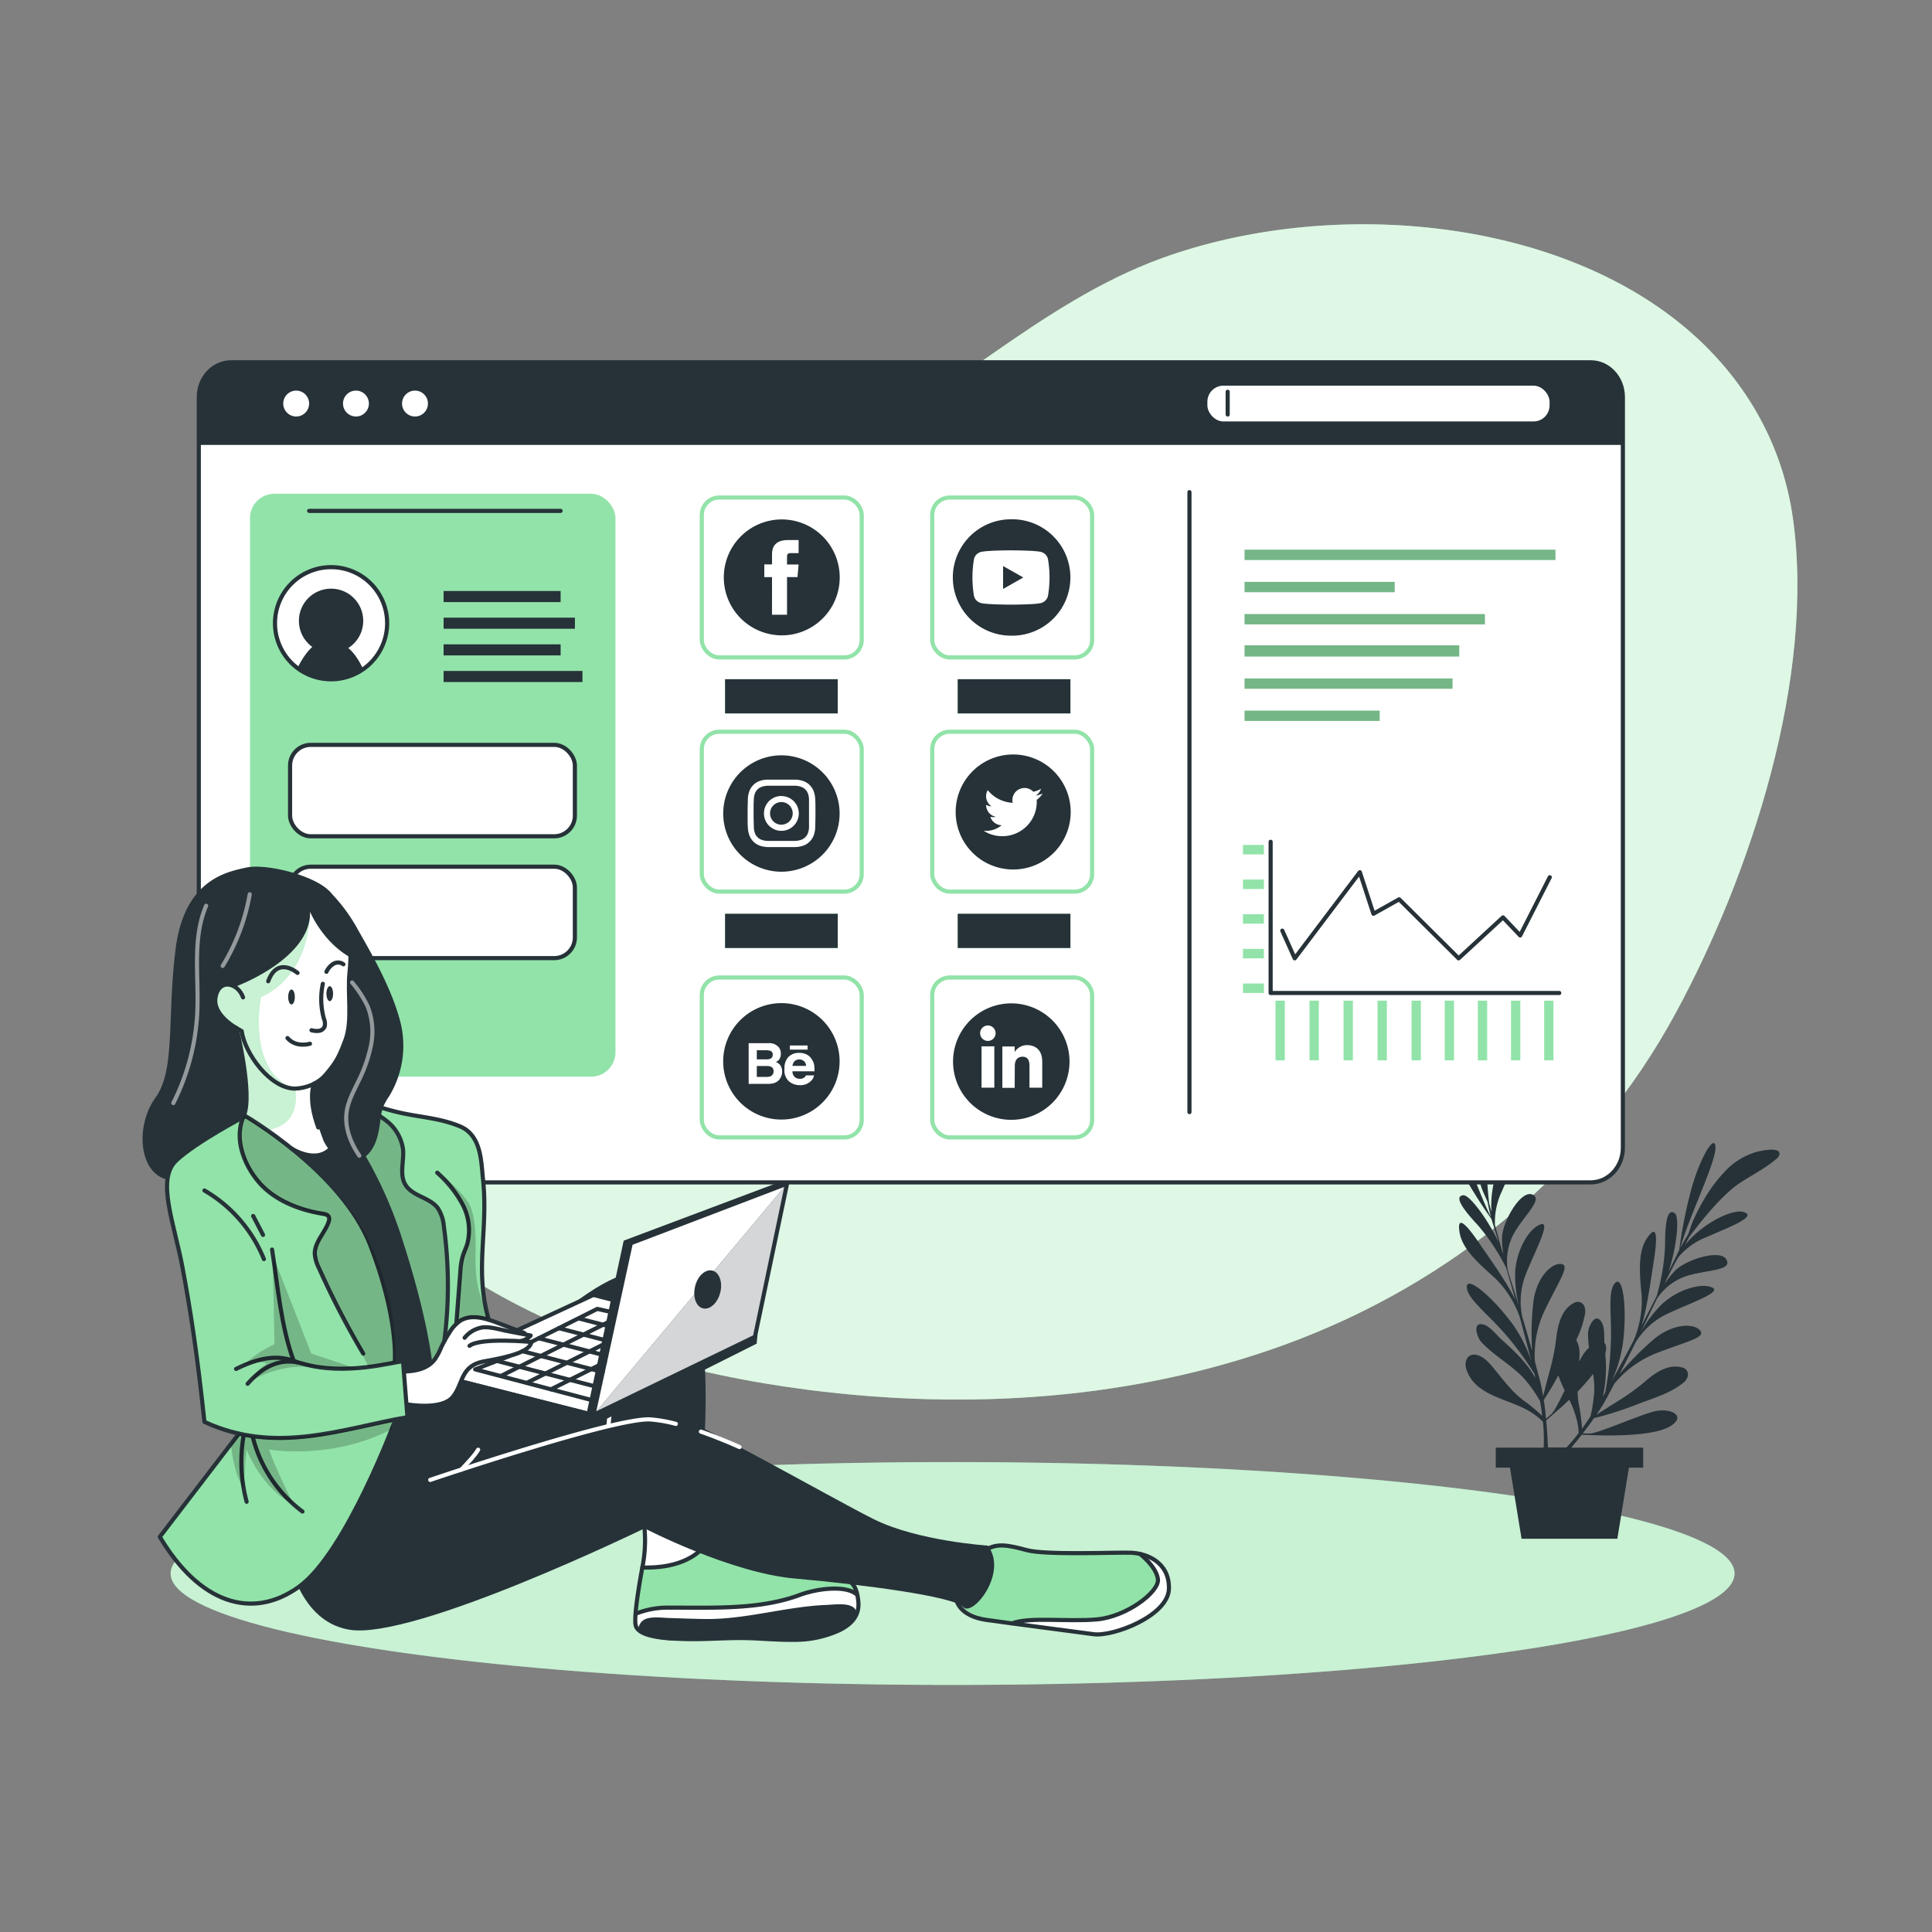 <svg xmlns="http://www.w3.org/2000/svg" viewBox="0 0 500 500"><rect x="0" y="0" width="500" height="500" fill="#808080" stroke="none"/><g id="freepik--background-simple--inject-16"><path d="M436.14,84.79c-34.53-29-92.66-33.47-135.39-18-31.83,11.55-56.48,37.3-87,52-21.52,10.33-45.28,14.84-68.22,21.49-24.87,7.21-48.74,16.52-65.08,37.7-18.09,23.44-22.9,54.39-14.6,82.59,8.69,29.51,30.28,54.2,56.37,70.49s56.46,24.71,87,28.64C250.53,365,293.35,362.27,332.5,348c43-15.71,79.26-45.39,101.2-85.88,19.44-35.89,36.13-86.95,30.28-128.15C461.2,114.39,451.18,97.43,436.14,84.79Z" style="fill:#92E3A9"></path><path d="M436.14,84.79c-34.53-29-92.66-33.47-135.39-18-31.83,11.55-56.48,37.3-87,52-21.52,10.33-45.28,14.84-68.22,21.49-24.87,7.21-48.74,16.52-65.08,37.7-18.09,23.44-22.9,54.39-14.6,82.59,8.69,29.51,30.28,54.2,56.37,70.49s56.46,24.71,87,28.64C250.53,365,293.35,362.27,332.5,348c43-15.71,79.26-45.39,101.2-85.88,19.44-35.89,36.13-86.95,30.28-128.15C461.2,114.39,451.18,97.43,436.14,84.79Z" style="fill:#fff;opacity:0.7"></path></g><g id="freepik--Shadow--inject-16"><ellipse cx="246.53" cy="407.22" rx="202.37" ry="28.84" style="fill:#92E3A9"></ellipse><ellipse cx="246.53" cy="407.22" rx="202.37" ry="28.84" style="fill:#fff;opacity:0.5"></ellipse></g><g id="freepik--Plant--inject-16"><g id="freepik--plant--inject-16"><path d="M455,298a18,18,0,0,0-8.79,5.38,38,38,0,0,0-5.31,7.22c-1,1.65-1.83,3.36-2.63,5.09-.52,1.13-.92,2.54-1.41,3.83-.71,1.15-1.42,2.33-2,3.43,2.12-7.65,9-21.73,9.09-25.73.14-4.36-4,2.12-6.36,11a123.73,123.73,0,0,0-3,15.27c-.24.46-.45.89-.64,1.3-.43.89-1.16,2.4-2.13,4.38,2.13-6.5,2.9-14.21,1.62-15.17-1.86-1.38-2.53,2-2.52,8.26a54.15,54.15,0,0,1-2.19,13.19c-1.17,2.31-2.48,4.86-3.88,7.55,1.47-4.68,2.32-11.42,3.12-16.47,1.17-7.35.67-9.64-1.71-6.11s-2,8.65-1.4,14.91A26,26,0,0,1,422.74,347c-1.79,3.4-3.69,6.92-5.61,10.38a35.36,35.36,0,0,0,3.05-11.22c.83-8.49-.26-16.29-2.23-14.08s-.8,8.12-1.06,15.31a81.89,81.89,0,0,1-1.47,13l-.6,1.06a35.5,35.5,0,0,0,.62-11.12c.39-1.42.25-2.33-.22-2.76-.07-1.6.06-4-.62-5.23-1.72-3.07-3.6,1.06-3.62,2.69a27.4,27.4,0,0,0,.26,3.73,9.75,9.75,0,0,0-1.72,2.12c-.26.44-.53.92-.82,1.45,0-.51.06-1.06.08-1.55a7.61,7.61,0,0,0-.84-4,25.1,25.1,0,0,0,2.21-6.52A3.51,3.51,0,0,0,410,338a1.84,1.84,0,0,0-2.44-.92,3.07,3.07,0,0,0-.31.17c-3.26,1.73-4.13,5.89-4.51,9.23A56,56,0,0,1,401,355c-.67,2.51-1.26,4.78-1.64,6.36a45.31,45.31,0,0,0-1.06-5c-.37-1.37-.72-2.69-1.06-4a26.56,26.56,0,0,1,2.63-13.44c3.86-7.94,6.65-11.68,4-11.81s-6.56,4-7.11,10.54a72,72,0,0,0-.25,11.93c-.85-3-1.69-5.91-2.56-8.83a19.27,19.27,0,0,1,.48-9.71c1.82-5.39,7.26-15,4.4-14.21s-6.3,6.31-6.69,12.19a32.21,32.21,0,0,0,1,9.12q-.93-3.06-2-6.36c-.3-1-.62-2-.93-3a1.25,1.25,0,0,0-.08-.53,14.89,14.89,0,0,1,1.57-8.84c2.74-4.92,7.83-9.15,4.83-10.28S389,316,388.73,320a19.21,19.21,0,0,0,.36,4.54l-.37-.93c-.65-2.3-1.28-4.57-1.83-6.58a18.53,18.53,0,0,1,1.74-8.61c2.68-6.14,6.08-13.15,2.61-11.37-2.8,1.45-5.82,9.72-5.23,16.71-.23-.92-.45-1.7-.62-2.34-.45-4-1.31-13.42,0-19,.86-3.74,2.27-7.29,2.7-11.14A2.4,2.4,0,0,0,388,280c-.94-2.32-4,2.2-4.46,2.94a18,18,0,0,0-2.75,9.95,38.06,38.06,0,0,0,1.06,8.89q.64,2.79,1.55,5.52c.38,1.17,1.06,2.48,1.58,3.75.26,1.33.55,2.68.86,3.89-3.67-7.1-8.32-22.09-10.92-25.14-2.87-3.27-1.48,4.34,2.82,12.39A124.86,124.86,0,0,0,386,315.48c.14.5.28,1,.42,1.39.29.94.79,2.55,1.43,4.66-2.92-6.17-7.58-12.37-9.17-12.2-2.29.26-.47,3.19,3.8,7.76a54.13,54.13,0,0,1,7.35,11.12c.72,2.5,1.51,5.24,2.32,8.16-2.13-4.42-6.11-9.93-9-14.16-4.16-6.17-6.09-7.51-5.42-3.31s4.46,7.67,9.17,11.86a26.23,26.23,0,0,1,6.38,10c1,3.7,2,7.57,3,11.42a35.53,35.53,0,0,0-5.42-10.3c-5.2-6.79-11.32-11.74-11.25-8.79s4.95,6.49,9.69,11.89a78.91,78.91,0,0,1,7.77,10.5c.1.38.19.77.28,1.15-2.12-3.89-5.51-7.06-8.8-10-1.16-1.06-2.91-3.29-4.4-3.77-3.34-1.06-1.9,3.24-.8,4.44,3.57,3.9,8.6,6.31,11.9,10.42a35.7,35.7,0,0,1,3.33,4.92c.23,1.35.4,2.61.54,3.79q-1.9-1.8-4-3.4c-4-2.71-6.37-6.44-9.48-10-.93-1.06-2.51-2.38-4-2.45-2.12-.09-2.75,2.13-2.12,3.88,2.45,7.21,11.67,7.53,17.08,11.28a15.56,15.56,0,0,1,2.72,2.21,44.09,44.09,0,0,1,.18,6.7h-12.4v5.17h3.68l3,18.4h24.79l3-18.4h3.68v-5.17H406.66c.85-1.06,1.76-2.12,2.68-3.33l3.92.12s13.63.59,18.63-2.13.54-5.3-4.25-3.91S413.45,371,411.37,371l-1.76-.05c1-1.27,2-2.58,2.88-3.92a93.33,93.33,0,0,0,11.05-3.52c3.91-1.55,8.49-2.8,11.82-5.43a3.58,3.58,0,0,0,1.4-1.78,1.85,1.85,0,0,0-1.17-2.33,2,2,0,0,0-.33-.08c-3.57-1-7.05,1.48-9.55,3.66a56.4,56.4,0,0,1-7,5.06c-2.21,1.36-4.19,2.64-5.53,3.51,1-1.47,1.9-2.94,2.67-4.37.67-1.26,1.32-2.46,1.93-3.63a26.77,26.77,0,0,1,11.1-8c8.24-3.18,12.81-4,11-5.91s-7.54-1.56-12.4,2.85a71.67,71.67,0,0,0-8.34,8.55c1.45-2.8,2.81-5.48,4.16-8.2a19.38,19.38,0,0,1,7-6.78c5-2.68,15.52-6,12.91-7.37s-8.91.3-13.19,4.34a32.14,32.14,0,0,0-5.5,7.36c.94-1.93,1.9-3.92,2.91-6,.43-.92.9-1.86,1.38-2.84.1-.15.21-.29.3-.45a14.86,14.86,0,0,1,7.19-5.38c5.31-1.73,12-1.35,10.54-4.25s-10.22-.12-13.15,2.63a20.35,20.35,0,0,0-2.84,3.57c.13-.3.26-.62.38-.94,1.06-2.12,2.12-4.24,3.18-6a18.28,18.28,0,0,1,7.14-5.11c6.15-2.65,13.43-5.46,9.67-6.53-3-.86-10.9,3.12-15.22,8.64l1.14-2.12c2.4-3.25,8.2-10.72,13-13.93,3.18-2.13,6.63-3.79,9.55-6.31a2.58,2.58,0,0,0,.76-.91C461.23,296.59,455.94,297.83,455,298Zm-55.48,64.33c.8-1.22,2.21-3.47,3.77-6.36a41.18,41.18,0,0,0,1.64,3.87c-1.44,3-2.76,5.54-3.52,6.2l-1.32,1.16C400,365.62,399.77,364,399.54,362.37Zm9,8.59a41.46,41.46,0,0,1-3.12,3.68H400.6c-.07-2-.21-4.39-.44-7l2.95-2.6s1.29-1.06,3-2.77a24.69,24.69,0,0,1,1.94,5.18A14.6,14.6,0,0,1,408.56,371Zm4-10.21a35.44,35.44,0,0,1-.92,5.88c-.75,1.15-1.49,2.19-2.19,3.18-.06-1.78-.54-5-.59-5.22a21.6,21.6,0,0,1-.54-4.39,58.25,58.25,0,0,0,4-4.57A23.73,23.73,0,0,1,412.57,360.75Z" style="fill:#263238"></path></g></g><g id="freepik--Window--inject-16"><path d="M420,102.76V297c0,5-3.73,9-8.36,9H59.82c-4.62,0-8.37-4-8.37-9V102.76c0-5,3.75-9,8.37-9H411.67C416.3,93.77,420,97.79,420,102.76Z" style="fill:#fff;stroke:#263238;stroke-linecap:round;stroke-linejoin:round;stroke-width:1.069px"></path><rect x="64.7" y="127.79" width="94.58" height="150.85" rx="6.29" style="fill:#92E3A9"></rect><path d="M100.19,161.29a14.51,14.51,0,1,1-14.51-14.51A14.5,14.5,0,0,1,100.19,161.29Z" style="fill:#fff;stroke:#263238;stroke-linecap:round;stroke-linejoin:round;stroke-width:1.069px"></path><rect x="114.8" y="152.95" width="30.29" height="2.87" style="fill:#263238"></rect><rect x="114.8" y="159.85" width="33.99" height="2.87" style="fill:#263238"></rect><rect x="114.8" y="166.75" width="30.29" height="2.87" style="fill:#263238"></rect><rect x="114.8" y="173.64" width="35.94" height="2.87" style="fill:#263238"></rect><rect x="75.07" y="192.77" width="73.71" height="23.66" rx="5.35" style="fill:#fff;stroke:#263238;stroke-linecap:round;stroke-linejoin:round;stroke-width:1.069px"></rect><rect x="75.07" y="224.3" width="73.71" height="23.66" rx="5.35" style="fill:#fff;stroke:#263238;stroke-linecap:round;stroke-linejoin:round;stroke-width:1.069px"></rect><line x1="307.83" y1="127.36" x2="307.83" y2="287.81" style="fill:none;stroke:#263238;stroke-linecap:round;stroke-linejoin:round;stroke-width:1.069px"></line><path d="M420,102.15v13H51.45v-13a8.38,8.38,0,0,1,8.37-8.38H411.67A8.36,8.36,0,0,1,420,102.15Z" style="fill:#263238"></path><circle cx="76.65" cy="104.44" r="3.35" style="fill:#fff"></circle><path d="M95.47,104.44a3.35,3.35,0,1,1-3.35-3.35A3.35,3.35,0,0,1,95.47,104.44Z" style="fill:#fff"></path><path d="M110.75,104.44a3.35,3.35,0,1,1-3.35-3.35A3.35,3.35,0,0,1,110.75,104.44Z" style="fill:#fff"></path><rect x="322.09" y="142.26" width="80.46" height="2.67" style="fill:#92E3A9"></rect><rect x="322.09" y="150.59" width="38.86" height="2.67" style="fill:#92E3A9"></rect><rect x="322.09" y="158.92" width="62.2" height="2.67" style="fill:#92E3A9"></rect><rect x="322.09" y="167.01" width="55.56" height="2.9" style="fill:#92E3A9"></rect><rect x="322.09" y="175.58" width="53.82" height="2.67" style="fill:#92E3A9"></rect><rect x="322.09" y="183.91" width="34.97" height="2.67" style="fill:#92E3A9"></rect><rect x="322.09" y="142.26" width="80.46" height="2.67" style="opacity:0.2"></rect><rect x="322.09" y="150.59" width="38.86" height="2.67" style="opacity:0.2"></rect><rect x="322.09" y="158.92" width="62.2" height="2.67" style="opacity:0.2"></rect><rect x="322.09" y="167.01" width="55.56" height="2.9" style="opacity:0.2"></rect><rect x="322.09" y="175.58" width="53.82" height="2.67" style="opacity:0.2"></rect><rect x="322.09" y="183.91" width="34.97" height="2.67" style="opacity:0.2"></rect><circle cx="85.68" cy="160.67" r="8.33" style="fill:#263238"></circle><path d="M94,173.2a14.52,14.52,0,0,1-17-.35c1.37-2.75,4-7,7.34-7C88.52,165.79,91.37,167.63,94,173.2Z" style="fill:#263238"></path><rect x="312.47" y="99.81" width="88.56" height="9.26" rx="4.15" style="fill:#fff"></rect><line x1="317.72" y1="101.39" x2="317.72" y2="107.27" style="fill:none;stroke:#263238;stroke-linecap:round;stroke-linejoin:round;stroke-width:1.069px"></line><rect x="119.44" y="256.8" width="27.98" height="12.97" rx="3.95" style="fill:#92E3A9"></rect><polyline points="403.53 256.99 328.84 256.99 328.84 217.85" style="fill:none;stroke:#263238;stroke-linecap:round;stroke-linejoin:round;stroke-width:1.069px"></polyline><polyline points="331.86 240.85 335.07 248.02 351.92 225.72 355.44 236.48 362.1 232.74 377.49 248.02 388.98 237.42 393.42 242.09 401.08 227.03" style="fill:none;stroke:#263238;stroke-linecap:round;stroke-linejoin:round;stroke-width:1.069px"></polyline><rect x="321.68" y="254.53" width="5.41" height="2.45" style="fill:#92E3A9"></rect><rect x="321.68" y="245.57" width="5.41" height="2.45" style="fill:#92E3A9"></rect><rect x="321.68" y="236.6" width="5.41" height="2.45" style="fill:#92E3A9"></rect><rect x="321.68" y="227.63" width="5.41" height="2.45" style="fill:#92E3A9"></rect><rect x="321.68" y="218.67" width="5.41" height="2.45" style="fill:#92E3A9"></rect><rect x="358.8" y="265.49" width="15.45" height="2.41" transform="translate(99.82 633.21) rotate(-90)" style="fill:#92E3A9"></rect><rect x="367.38" y="265.49" width="15.45" height="2.41" transform="translate(108.4 641.79) rotate(-90)" style="fill:#92E3A9"></rect><rect x="375.95" y="265.49" width="15.45" height="2.41" transform="translate(116.98 650.37) rotate(-90)" style="fill:#92E3A9"></rect><rect x="384.53" y="265.49" width="15.45" height="2.41" transform="translate(125.56 658.95) rotate(-90)" style="fill:#92E3A9"></rect><rect x="393.11" y="265.49" width="15.45" height="2.41" transform="translate(134.14 667.53) rotate(-90)" style="fill:#92E3A9"></rect><rect x="349.99" y="265.49" width="15.45" height="2.41" transform="translate(91.02 624.41) rotate(-90)" style="fill:#92E3A9"></rect><rect x="341.19" y="265.49" width="15.45" height="2.41" transform="translate(82.22 615.61) rotate(-90)" style="fill:#92E3A9"></rect><rect x="332.39" y="265.49" width="15.45" height="2.41" transform="translate(73.41 606.8) rotate(-90)" style="fill:#92E3A9"></rect><rect x="323.58" y="265.49" width="15.45" height="2.41" transform="translate(64.61 598) rotate(-90)" style="fill:#92E3A9"></rect><path d="M261.65,134.39a15.06,15.06,0,0,0,0,30.12h0a15.06,15.06,0,0,0,.61-30.12Z" style="fill:#263238"></path><path d="M271.2,144.62a2.48,2.48,0,0,0-1.76-1.77c-1.56-.42-7.8-.42-7.8-.42s-6.24,0-7.79.42a2.49,2.49,0,0,0-1.77,1.77,28.54,28.54,0,0,0,0,9.67,2.49,2.49,0,0,0,1.77,1.77c1.55.42,7.79.42,7.79.42s6.24,0,7.8-.42a2.5,2.5,0,0,0,1.76-1.77A28,28,0,0,0,271.2,144.62Z" style="fill:#fff"></path><polygon points="259.6 152.42 259.6 146.49 264.82 149.45 259.6 152.42" style="fill:#263238"></polygon><path d="M202.32,134.43a15,15,0,1,0,15,15A15,15,0,0,0,202.32,134.43Z" style="fill:#263238"></path><path d="M199.79,159.09h3.89v-9.74h2.71l.29-3.26h-3v-1.87c0-.77.15-1.07.9-1.07h2.1v-3.39H204c-2.89,0-4.2,1.28-4.2,3.71v2.6h-2v3.29h2Z" style="fill:#fff"></path><path d="M202.23,195.48a15.06,15.06,0,1,0,15.06,15.07v0A15.07,15.07,0,0,0,202.23,195.48Z" style="fill:#263238"></path><path d="M202.23,203.35c2.34,0,2.62,0,3.55,0a4.86,4.86,0,0,1,1.63.31,2.66,2.66,0,0,1,1,.65,2.73,2.73,0,0,1,.66,1,4.8,4.8,0,0,1,.3,1.63c0,.93,0,1.24,0,3.54s0,2.63,0,3.55a4.75,4.75,0,0,1-.3,1.63,2.61,2.61,0,0,1-.66,1,2.69,2.69,0,0,1-1,.66,5.1,5.1,0,0,1-1.63.3c-.93,0-1.21,0-3.55,0s-2.62,0-3.55,0a5,5,0,0,1-1.63-.3,2.69,2.69,0,0,1-1-.66,2.61,2.61,0,0,1-.66-1,4.75,4.75,0,0,1-.3-1.63c0-.92-.06-1.2-.06-3.55s0-2.61.06-3.54a4.8,4.8,0,0,1,.3-1.63,2.61,2.61,0,0,1,.66-1,2.66,2.66,0,0,1,1-.65,5,5,0,0,1,1.63-.31c.93,0,1.2,0,3.55,0m0-1.58c-2.38,0-2.69,0-3.62,0a6.33,6.33,0,0,0-2.1.38,4.48,4.48,0,0,0-2.56,2.56,6.54,6.54,0,0,0-.41,2.13c0,.94-.06,1.24-.06,3.62s0,2.68.06,3.62a6.44,6.44,0,0,0,.41,2.13,4.49,4.49,0,0,0,2.56,2.6,6.82,6.82,0,0,0,2.13.41c.94,0,1.24,0,3.62,0s2.68,0,3.62,0a6.82,6.82,0,0,0,2.13-.41,4.5,4.5,0,0,0,2.56-2.57,6.44,6.44,0,0,0,.41-2.13c0-.93.06-1.23.06-3.62s0-2.68-.06-3.62a6.44,6.44,0,0,0-.41-2.12,4.47,4.47,0,0,0-2.56-2.57,6.54,6.54,0,0,0-2.13-.41c-.94,0-1.24,0-3.62,0" style="fill:#fff"></path><path d="M202.23,206a4.51,4.51,0,1,0,4.5,4.52v0a4.5,4.5,0,0,0-4.5-4.5m0,7.41a2.93,2.93,0,1,1,2.92-2.93h0a2.93,2.93,0,0,1-2.92,2.93" style="fill:#fff"></path><path d="M262.21,224.49h0a14.34,14.34,0,0,1-14.35-14.35h0a14.35,14.35,0,0,1,14.35-14.35h0a14.35,14.35,0,0,1,14.35,14.35h0A14.34,14.34,0,0,1,262.21,224.49Z" style="fill:#263238;stroke:#263238;stroke-linecap:round;stroke-linejoin:round;stroke-width:1.069px"></path><path d="M254.57,215a8.79,8.79,0,0,0,4.8,1.4A8.88,8.88,0,0,0,268.3,207a6.67,6.67,0,0,0,1.55-1.63,6.26,6.26,0,0,1-1.8.5,3.16,3.16,0,0,0,1.37-1.74,6.36,6.36,0,0,1-2,.78,3.14,3.14,0,0,0-5.34,2.86,8.91,8.91,0,0,1-6.46-3.28,3.14,3.14,0,0,0,1,4.19,3.18,3.18,0,0,1-1.42-.39,3.14,3.14,0,0,0,2.51,3.1,2.93,2.93,0,0,1-1.41,0,3.13,3.13,0,0,0,2.93,2.18A6.36,6.36,0,0,1,254.57,215Z" style="fill:#fff"></path><path d="M261.73,259.67a15.07,15.07,0,1,0,15.06,15.07A15.07,15.07,0,0,0,261.73,259.67Z" style="fill:#263238"></path><rect x="254.02" y="270.79" width="3.31" height="10.7" style="fill:#fff"></rect><path d="M255.66,269.39a2,2,0,1,0-2-2h0a2,2,0,0,0,2,2Z" style="fill:#fff"></path><path d="M262.63,275.88c0-1.51.69-2.4,2-2.4s1.8.86,1.8,2.4v5.61h3.3v-6.75c0-2.86-1.63-4.26-3.91-4.26a3.73,3.73,0,0,0-3.22,1.78v-1.43h-3.19v10.7h3.19Z" style="fill:#fff"></path><path d="M202.22,289.74h0a15.06,15.06,0,0,1-15.06-15.06h0a15.07,15.07,0,0,1,15.06-15.07h0a15.07,15.07,0,0,1,15.07,15.07h0A15.07,15.07,0,0,1,202.22,289.74Z" style="fill:#263238"></path><path d="M200,280.39a3.16,3.16,0,0,0,1.2-.53,3.18,3.18,0,0,0,1.22-2.52,2.84,2.84,0,0,0-.41-1.55,2.31,2.31,0,0,0-1.22-.93,2.67,2.67,0,0,0,.81-.6,2.36,2.36,0,0,0,.48-1.56,2.65,2.65,0,0,0-.48-1.61,3.25,3.25,0,0,0-2.74-1.12h-5.11v10.54h4.74A7.63,7.63,0,0,0,200,280.39Zm-4.14-8.59h2.29a3.74,3.74,0,0,1,1.25.17.92.92,0,0,1,.57,1,1,1,0,0,1-.43.93,2.18,2.18,0,0,1-1.12.26h-2.56Zm0,6.9v-2.82h2.59a3,3,0,0,1,1.06.17,1.16,1.16,0,0,1,.68,1.14,1.35,1.35,0,0,1-.7,1.32,2.63,2.63,0,0,1-1.07.19Z" style="fill:#fff"></path><path d="M204.17,279.84a4.24,4.24,0,0,0,2.75,1,3.76,3.76,0,0,0,3-1.14,2.44,2.44,0,0,0,.75-1.4h-2.09a1.76,1.76,0,0,1-.41.53,1.73,1.73,0,0,1-1.14.36,2.14,2.14,0,0,1-1.13-.29,1.87,1.87,0,0,1-.81-1.65h5.69a10,10,0,0,0-.06-1.55A4,4,0,0,0,210,274a3.21,3.21,0,0,0-1.35-1.15,4.45,4.45,0,0,0-1.84-.37,3.77,3.77,0,0,0-2.79,1.08,4.25,4.25,0,0,0-1,3.09A3.82,3.82,0,0,0,204.17,279.84Zm1.46-5.2a1.67,1.67,0,0,1,1.22-.45,1.81,1.81,0,0,1,1.22.43,1.69,1.69,0,0,1,.54,1.23h-3.52A2.16,2.16,0,0,1,205.63,274.64Z" style="fill:#fff"></path><rect x="204.42" y="270.57" width="4.59" height="1.07" style="fill:#fff"></rect><rect x="181.63" y="128.76" width="41.38" height="41.38" rx="4.51" style="fill:none;stroke:#92E3A9;stroke-miterlimit:10;stroke-width:1.069px"></rect><rect x="241.26" y="128.76" width="41.38" height="41.38" rx="4.51" style="fill:none;stroke:#92E3A9;stroke-miterlimit:10;stroke-width:1.069px"></rect><rect x="181.63" y="189.37" width="41.38" height="41.38" rx="4.51" style="fill:none;stroke:#92E3A9;stroke-miterlimit:10;stroke-width:1.069px"></rect><rect x="241.26" y="189.37" width="41.38" height="41.38" rx="4.51" style="fill:none;stroke:#92E3A9;stroke-miterlimit:10;stroke-width:1.069px"></rect><rect x="181.63" y="252.98" width="41.38" height="41.38" rx="4.51" style="fill:none;stroke:#92E3A9;stroke-miterlimit:10;stroke-width:1.069px"></rect><rect x="241.26" y="252.98" width="41.38" height="41.38" rx="4.51" style="fill:none;stroke:#92E3A9;stroke-miterlimit:10;stroke-width:1.069px"></rect><rect x="247.86" y="236.49" width="29.16" height="8.85" style="fill:#92E3A9"></rect><rect x="247.86" y="175.78" width="29.16" height="8.85" style="fill:#92E3A9"></rect><rect x="187.65" y="175.78" width="29.16" height="8.85" style="fill:#92E3A9"></rect><rect x="187.65" y="236.49" width="29.16" height="8.85" style="fill:#92E3A9"></rect><rect x="247.86" y="236.49" width="29.16" height="8.85" style="fill:#263238"></rect><rect x="247.86" y="175.78" width="29.16" height="8.85" style="fill:#263238"></rect><rect x="187.65" y="175.78" width="29.16" height="8.85" style="fill:#263238"></rect><rect x="187.65" y="236.49" width="29.16" height="8.85" style="fill:#263238"></rect><line x1="80" y1="132.22" x2="145.08" y2="132.22" style="fill:none;stroke:#263238;stroke-linecap:round;stroke-linejoin:round;stroke-width:1.069px"></line></g><g id="freepik--Character--inject-16"><path d="M165.21,389.24s2.33,8,1.55,12.89c0,0-.93,8.14-2,12.48s-2.16,7.35,3.95,9.07,21.12-1.93,24.64-.7,23.56-1.52,26.55-2.84,3.46-10.47-3-13.65S165.21,389.24,165.21,389.24Z" style="fill:#fff"></path><path d="M166.1,406s-1.74,9.78-1.69,11.56a38.91,38.91,0,0,1,9.11-1.46c4.12,0,16.47.16,21.37-.58s14.32-4.19,18.68-4.21a46.78,46.78,0,0,1,8.25.73s.51-3.49-6.37-5.31-31.95-7.09-31.95-7.09S177.9,405.66,166.1,406Z" style="fill:#92E3A9"></path><path d="M253.44,401.34s4.39-2.78,8.52-1.08S280.8,402,280.8,402s11.64-1.46,16.6,1,5.51,6.17,5.12,9.06-7.71,10.6-17.32,11-10.4-1.76-18.3-2.18c0,0-10.6-.67-13.66-2s-7.06-2.43-6.94-8.15S253.44,401.34,253.44,401.34Z" style="fill:#fff"></path><path d="M253.44,401.34s4.45-2.52,12.31-.16,21.71-1.13,27.71.95,6.83,6,6.06,7.51-5.88,7.62-11.56,8.59-18.49.38-24.36,1.45c0,0-12.13.7-16-5.36S253.44,401.34,253.44,401.34Z" style="fill:#92E3A9"></path><polygon points="88.42 396.96 81.02 383.17 101.2 362.35 119.41 364.52 129.72 380.23 127.15 389.24 88.42 396.96" style="fill:#263238"></polygon><path d="M73.15,393.19s.56,25.79,17.28,28.58,76.39-26.24,76.39-26.24,22.22,11.54,38.94,13,41,4.57,43.48,7.35S261,407,255.65,400c0,0-18.11-1.15-29.53-6.84s-48.76-27.29-56.28-28.61-51,19.29-51,19.29l-13.1,2.79Z" style="fill:#263238"></path><path d="M122.62,374.77l-3.21-10.25s32.13-35.71,45.8-35.23,16.08,12.57,17,22,0,23.44,0,23.44l-31.42,3.93-23.69,10.58-4.53-14.47" style="fill:#263238"></path><path d="M157.48,368.78c0,.56,1.1-16.28,5.93-23.81" style="fill:none;stroke:#fff;stroke-linecap:round;stroke-linejoin:round;stroke-width:1.069px"></path><path d="M168.54,344.69a46.24,46.24,0,0,0,.06,10" style="fill:none;stroke:#fff;stroke-linecap:round;stroke-linejoin:round;stroke-width:1.069px"></path><path d="M166.24,405.66s-2.37,12.39-1.72,15c.83,3.31,9.49,3.38,11.95,3.49,5.44.23,10.87-.31,16.31-.22,4.14.07,8.27.51,12.42.45a27.64,27.64,0,0,0,12.06-2.49c3.18-1.59,5.26-3.85,4.86-7.55-.53-4.88-2.16-6.11-8.9-6.88s-30.53-7.88-30.53-7.88S179,406.06,166.24,405.66Z" style="fill:none;stroke:#263238;stroke-linecap:round;stroke-linejoin:round;stroke-width:1.069px"></path><path d="M166.24,405.66a35.55,35.55,0,0,0,0-14c-1.58-7.12,10.67-.92,10.67-.92l6.59,7.11-.81,1.72" style="fill:none;stroke:#263238;stroke-linecap:round;stroke-linejoin:round;stroke-width:1.069px"></path><path d="M165.21,421.94a3.06,3.06,0,0,1,2.35-3.1c1.78-.47,3.94-.15,5.75-.1,3.13.1,6.26.23,9.39.26,10.54.09,20.77-3.25,31.3-3.65,1.85-.07,5.16-.56,6.8.59,2.64,1.85-2.23,5.48-4.06,6.22a37.89,37.89,0,0,1-14,2.22c-6.18-.29-15.86-.25-20.05-.2S170.64,425.83,165.21,421.94Z" style="fill:#263238"></path><path d="M164.82,417.52a22.29,22.29,0,0,1,8.7-1.46c10.94-.05,23,.6,33.44-3.28,4.62-1.72,12.17-2.64,14.92,0" style="fill:none;stroke:#263238;stroke-linecap:round;stroke-linejoin:round;stroke-width:1.069px"></path><path d="M247.43,413.7s.39,4.48,7.9,5.54,22.67,3,27.68,3.69,19.38-4.75,19.51-11.8-6.06-9.16-9.89-9.29-22,.66-26.88-.66-7.65-1.85-10.55-.13" style="fill:none;stroke:#263238;stroke-linecap:round;stroke-linejoin:round;stroke-width:1.069px"></path><path d="M295,402.13s4.27,3.27,4.67,6.56-8.17,9.75-15.82,10.41-17.45-.69-21.84,1" style="fill:none;stroke:#263238;stroke-linecap:round;stroke-linejoin:round;stroke-width:1.069px"></path><path d="M74.34,296.35s5.84,4.33,8.66,2.47,9-8.9,9-8.9l8.92,4.86,9.36,30.05,6.26,26.56,10,4.89v4.25s-5.88,6.09-12,7.9S101.74,372,96.7,370.82,82,336.26,82,336.26l-24.3-35.51Z" style="fill:#263238"></path><polygon points="153.57 366.19 110.27 355.19 153.57 335.13 194.89 345.67 153.57 366.19" style="fill:#fff;stroke:#263238;stroke-linecap:round;stroke-linejoin:round;stroke-width:1.069px"></polygon><polygon points="153.57 366.19 163.25 321.75 203.69 306.32 195.38 345.96 153.57 366.19" style="fill:#fff"></polygon><polygon points="110.27 354.68 110.27 357.11 153.83 368.78 195.82 347.74 196.05 345.32 153.83 365.74 110.27 354.68" style="fill:#263238"></polygon><path d="M89.25,293.08a68.48,68.48,0,0,1,11.55,20c3.88,11.19,11.17,34.87,10.54,44l15.43-12a94.07,94.07,0,0,1-1.67-23.24c.85-11.4,1.71-29.56-8.26-31.05-10.42-2.23-24.32-5.63-24.32-5.63Z" style="fill:#92E3A9"></path><path d="M63.16,288.62S47.51,297,45.57,300.38s-3.07,2.38-2.34,7.72,4.61,22.75,5.55,28.63S52.91,368,52.91,368a55.66,55.66,0,0,0,8.89,3L41.35,397.73S49.06,414.48,63.79,415s21.56-13.81,27.93-23.9,10.64-23.73,10.64-23.73l3.09-.57L104.3,352.3l-1.94.3s-.41-20.22-9-35.46S63.16,288.62,63.16,288.62Z" style="fill:#92E3A9"></path><path d="M96.35,287.71s6.81,3.48,7.51,7.86-1.54,9.81,1.73,11.95,7.11,2.59,9,8.29,1.32,32.06,0,36.58-3.2,0-3.2,0l-2.17-11.52-4.46-16.49L100.35,312l-4-8.58-4.8-9.77Z" style="opacity:0.2"></path><path d="M105.18,363.45s6.37.84,8.5-.08,4-1.38,5.5-5.58,4.3-5.49,7.31-5.69,9.82-1.53,11-4.81l-2.95-.21a7,7,0,0,0,2.74-1.5h-1.24s-5.92-3.11-8.94-3.86-6.25-1.53-9.1.93-4.38,7.76-5.54,9.14-4.23,3.09-8.26,3.08Z" style="fill:#fff"></path><path d="M105.59,363.48s8.64,1.51,11.52-1.88,1.88-8.19,8.28-9.3,11.82-2.5,12.12-5c0,0-13.16-1.25-16,1" style="fill:none;stroke:#263238;stroke-linecap:round;stroke-linejoin:round;stroke-width:1.069px"></path><path d="M135,347a4.37,4.37,0,0,0,2.34-1.37l-5.91-1.13c-2.07-.4-4.14-1.09-6.28-1a7.38,7.38,0,0,0-4.9,2.71" style="fill:none;stroke:#263238;stroke-linecap:round;stroke-linejoin:round;stroke-width:1.069px"></path><path d="M135.72,345l-6.85-2.61c-3.15-1.2-6.86-2.36-9.73-.59a9.68,9.68,0,0,0-2.83,3.07,33.85,33.85,0,0,0-2.21,4,14.91,14.91,0,0,1-1.62,3c-1.87,2.36-4.76,2.95-7.77,3.08" style="fill:none;stroke:#263238;stroke-linecap:round;stroke-linejoin:round;stroke-width:1.069px"></path><path d="M62,288.62s8.69,3.4,12.3,7.73c0,0,8.71,5.92,12.33-.59s4-19.62,4-19.62L94,268.65,92.7,248.56l-9.42-14.15-8.94-6.57-9.71,18.74-11.28,7.68,1.29,21Z" style="fill:#fff"></path><path d="M80.22,236s.42,16.12-12.7,22.06c0,0-3.82,19.57,8.83,23.71,0,0,2.14,9.15-6.95,10.61-11.73-5.75-9.66-11.9-9.66-11.9l-4.05-17.33L54.4,251.5l15-11.77Z" style="fill:#92E3A9"></path><path d="M80.22,236s.42,16.12-12.7,22.06c0,0-3.82,19.57,8.83,23.71,0,0,2.14,9.15-6.95,10.61-11.73-5.75-9.66-11.9-9.66-11.9l-4.05-17.33L54.4,251.5l15-11.77Z" style="fill:#fff;opacity:0.5"></path><path d="M90.45,244.49s.56,1.82,0,7.26.78,12.39-1,17.27-4.8,12.32-13.09,12.71c-6.36,0-13-9-13.82-14.91,0,0-7.67-3.6-6.76-8.7s5.83-3.73,7.12,0" style="fill:none;stroke:#263238;stroke-linecap:round;stroke-linejoin:round;stroke-width:1.069px"></path><path d="M83.55,254.61a18.94,18.94,0,0,0,.29,9.07,3.14,3.14,0,0,1,.15,2.06,1.92,1.92,0,0,1-1.49,1.05,5,5,0,0,1-1.88-.16" style="fill:none;stroke:#263238;stroke-linecap:round;stroke-linejoin:round;stroke-width:1.069px"></path><path d="M80.22,270.12s-3.58,1.11-5.82-1.47" style="fill:none;stroke:#263238;stroke-linecap:round;stroke-linejoin:round;stroke-width:1.069px"></path><path d="M63.16,288.62c2.22-5.64-1.92-22.55-1.92-22.55" style="fill:none;stroke:#263238;stroke-linecap:round;stroke-linejoin:round;stroke-width:1.069px"></path><path d="M77,251.79s-5.17-4.5-7.59,2.16" style="fill:none;stroke:#263238;stroke-linecap:round;stroke-linejoin:round;stroke-width:1.069px"></path><path d="M84.48,251.5a4.85,4.85,0,0,1,1.79-2.06,2.34,2.34,0,0,1,2.6.12" style="fill:none;stroke:#263238;stroke-linecap:round;stroke-linejoin:round;stroke-width:1.069px"></path><ellipse cx="75.44" cy="258.02" rx="0.86" ry="1.94" style="fill:#263238"></ellipse><path d="M86.2,257.16c0,1.07-.38,1.94-.86,1.94s-.86-.87-.86-1.94.38-1.94.86-1.94S86.2,256.09,86.2,257.16Z" style="fill:#263238"></path><path d="M81.31,280.44s-1.78,3.56,1.06,11.35" style="fill:none;stroke:#263238;stroke-linecap:round;stroke-linejoin:round;stroke-width:1.069px"></path><path d="M61.24,255.22s19.32-7.16,19-19.26c0,0,3.22,7.81,10.48,11.84,0,0-2.08-11.06-4.5-15.87s-16.86-8.59-22.39-7.42-16.19,3.39-18.4,21.21,0,31.22-5.2,38.37-4.42,19.51,3.13,21.2a15.88,15.88,0,0,1,3.8-6.27c2.73-2.6,16.27-10.14,16.27-10.14s.59-13.54-2.17-22.81c0,0-5.78-1.78-5.47-7.95C56.35,253.32,61.24,255.22,61.24,255.22Z" style="fill:#263238"></path><path d="M85.56,231a43.35,43.35,0,0,1,7.14,9.73c4.19,7.33,8.82,15.6,10.92,23.78a25.1,25.1,0,0,1-2.93,19.23,17.68,17.68,0,0,0-1.46,2.57,13.47,13.47,0,0,0-.76,3.45c-.35,2.67-.76,5.44-2.22,7.71s-4.28,3.88-6.87,3.1a10.64,10.64,0,0,1-5.69-5.45c-2-5.45-3.26-8.92-2.38-14.66,0,0,9.15-8.06,9.08-17.33s1.58-15.66-2.18-20.26S85.56,231,85.56,231Z" style="fill:#263238"></path><path d="M63.41,288.88s-12.68,6.62-17.84,11.5-.49,16.16,1.65,27.6,3.8,22.34,5.69,40c18.54,8.62,36,1.62,52.54-1.22L104.3,352.3c-2.41.13-15,3.85-26,.6-5.68-1.69-10.31.77-14.22,5.22" style="fill:none;stroke:#263238;stroke-linecap:round;stroke-linejoin:round;stroke-width:1.069px"></path><path d="M61.09,354.28c5.65-2.78,10.76-4,16-1.68" style="fill:none;stroke:#263238;stroke-linecap:round;stroke-linejoin:round;stroke-width:1.069px"></path><path d="M76,352.17c-3.27-8.83-4.07-19.06-5.59-28.79" style="fill:none;stroke:#263238;stroke-linecap:round;stroke-linejoin:round;stroke-width:1.069px"></path><path d="M52.91,308.1A36.16,36.16,0,0,1,68.3,325.86" style="fill:none;stroke:#263238;stroke-linecap:round;stroke-linejoin:round;stroke-width:1.069px"></path><path d="M65.52,314.69l2.55,4.9" style="fill:none;stroke:#263238;stroke-linecap:round;stroke-linejoin:round;stroke-width:1.069px"></path><path d="M63.16,288.62S88.35,303.1,95.77,322.1s6.41,30.27,6.41,30.27" style="fill:none;stroke:#263238;stroke-linecap:round;stroke-linejoin:round;stroke-width:1.069px"></path><path d="M63.16,288.62c-2.69,5.78-.19,12.53,3.66,17.13,4,4.8,10.55,7.4,16.62,8.35.66.1,1.45.26,1.67.89a1.6,1.6,0,0,1,0,1c-.91,3-3.71,5.38-3.65,8.5a9.63,9.63,0,0,0,1.07,3.67A219.06,219.06,0,0,0,94,350.31" style="fill:none;stroke:#263238;stroke-linecap:round;stroke-linejoin:round;stroke-width:1.069px"></path><path d="M64.63,231.44a53,53,0,0,1-7,18.54" style="fill:none;stroke:#fff;stroke-linecap:round;stroke-linejoin:round;stroke-width:1.069px;opacity:0.5"></path><path d="M53.35,234.41c-3.62,8.45-1.9,18.1-2.28,27.29a58.27,58.27,0,0,1-6.22,23.78" style="fill:none;stroke:#fff;stroke-linecap:round;stroke-linejoin:round;stroke-width:1.069px;opacity:0.5"></path><path d="M102.36,367.36s-12.74,34.47-25,43.3-25.87,4.1-36-12.93L61.8,371.05" style="fill:none;stroke:#263238;stroke-linecap:round;stroke-linejoin:round;stroke-width:1.069px"></path><path d="M65.47,372.09a34.5,34.5,0,0,0,12.81,19.1" style="fill:none;stroke:#263238;stroke-linecap:round;stroke-linejoin:round;stroke-width:1.069px"></path><path d="M63,371.82a39.85,39.85,0,0,0,.83,16.83" style="fill:none;stroke:#263238;stroke-linecap:round;stroke-linejoin:round;stroke-width:1.069px"></path><path d="M84.48,285.69s11.62,12.4,18.7,33.9,8.16,33.31,8.16,33.31" style="fill:none;stroke:#263238;stroke-linecap:round;stroke-linejoin:round;stroke-width:1.069px"></path><path d="M75.44,297.22s7.52,5,11.23-1.46,1-8.65,1-8.65" style="fill:none;stroke:#263238;stroke-linecap:round;stroke-linejoin:round;stroke-width:1.069px"></path><path d="M86,284.77c2.35-.38,4.71.44,6.91,1.34a26.32,26.32,0,0,1,7.32,4.14,11.22,11.22,0,0,1,4.07,7.16c.31,3.09-1,6.51.61,9.18,1.8,3,6.27,3.27,8.38,6.05a10.12,10.12,0,0,1,1.58,4.74A112.59,112.59,0,0,1,115,347" style="fill:none;stroke:#263238;stroke-linecap:round;stroke-linejoin:round;stroke-width:1.069px"></path><path d="M113.16,303.5a29.58,29.58,0,0,1,6.54,8.19,14.18,14.18,0,0,1,1.23,10.22c-.38,1.24-1,2.41-1.3,3.66a19.55,19.55,0,0,0-.51,3.66l-1,13" style="fill:none;stroke:#263238;stroke-linecap:round;stroke-linejoin:round;stroke-width:1.069px"></path><path d="M89.25,283.64C94.16,285.11,99,287,104,288.07s9.73,1.34,14.49,3.21a9.5,9.5,0,0,1,2,1c4.09,2.86,4.06,8.62,4.52,13,1.4,13.35-2.27,23.33,1.48,36.22" style="fill:none;stroke:#263238;stroke-linecap:round;stroke-linejoin:round;stroke-width:1.069px"></path><path d="M101.2,370.76s12.53,1.33,24.07-9.12" style="fill:none;stroke:#263238;stroke-linecap:round;stroke-linejoin:round;stroke-width:1.069px"></path><path d="M93,299.1c-2.3-3.36-3.87-7.43-3.27-11.45.39-2.61,1.66-5,2.8-7.36A38.18,38.18,0,0,0,96,270.61a17.93,17.93,0,0,0-.84-10.13,28.17,28.17,0,0,0-4.05-6.22" style="fill:none;stroke:#fff;stroke-linecap:round;stroke-linejoin:round;stroke-width:1.069px;opacity:0.5"></path><polygon points="153.57 366.19 203.69 306.32 195.38 345.96 153.57 366.19" style="fill:#263238"></polygon><polygon points="153.57 366.19 203.69 306.32 195.38 345.96 153.57 366.19" style="fill:#fff;opacity:0.8"></polygon><path d="M186.39,334.55c-.69,2.7-2.7,4.51-4.49,4.05s-2.66-3-2-5.72,2.71-4.51,4.49-4.05S187.09,331.85,186.39,334.55Z" style="fill:#263238"></path><polygon points="153.57 366.19 163.25 321.75 203.69 306.32 195.38 345.96 153.57 366.19" style="fill:none;stroke:#263238;stroke-linecap:round;stroke-linejoin:round;stroke-width:1.069px"></polygon><polygon points="151.93 365.23 161.41 321.08 202.37 305.68 203.88 306.06 163.25 321.75 153.57 366.19 151.93 365.23" style="fill:#263238"></polygon><path d="M63.16,288.62s-3.56,9.81,3.66,17.13S85.11,315,85.11,315l0,1s-4.8,6.51-3.45,9.86,13.75,27.91,13.75,27.91l7-1.17a71.19,71.19,0,0,0-7.68-33C86,303,63.16,288.62,63.16,288.62Z" style="opacity:0.2"></path><path d="M59.77,373.69s.5,7.26,3.26,11.5c0,0,.32-5.34.76-10.05,0,0,4.09,10.46,12.16,14.15,0,0-4.76-9.44-6.3-14.15,0,0,16.19,2.88,31.83-5.33v-2.28s-24.12,7.07-39.68,3.52Z" style="opacity:0.2"></path><path d="M70.58,324.83l10,25.48,12.08,4-13.28-.51s-6.17-.89-13.9,3.28c0,0,.35-2.25,3.55-4.15,0,0-1.15-1.12-6,.45a27.3,27.3,0,0,1,8-5.49Z" style="opacity:0.2"></path><path d="M115.05,305c-2.41-2.6,5.75,4.26,6.87,7.62s1.18,7,1.16,10.53-.1,7.15.8,10.58c.6,2.29,1.9,5.49,2.61,7.75,0,0-6.57-.91-8.33.68l1.47-16.62S125,315.8,115.05,305Z" style="opacity:0.2"></path><polyline points="137.51 347.29 154.58 338.74 158.29 339.57" style="fill:none;stroke:#263238;stroke-linecap:round;stroke-linejoin:round;stroke-width:1.069px"></polyline><polyline points="153.16 362.35 122.97 354.39 131.64 351.02" style="fill:none;stroke:#263238;stroke-linecap:round;stroke-linejoin:round;stroke-width:1.069px"></polyline><line x1="157.88" y1="341.94" x2="129.72" y2="356.06" style="fill:none;stroke:#263238;stroke-linecap:round;stroke-linejoin:round;stroke-width:1.069px"></line><line x1="157.45" y1="347.29" x2="136.48" y2="357.81" style="fill:none;stroke:#263238;stroke-linecap:round;stroke-linejoin:round;stroke-width:1.069px"></line><line x1="156.54" y1="352.56" x2="142.58" y2="359.56" style="fill:none;stroke:#263238;stroke-linecap:round;stroke-linejoin:round;stroke-width:1.069px"></line><line x1="127.49" y1="351.92" x2="154.68" y2="358.97" style="fill:none;stroke:#263238;stroke-linecap:round;stroke-linejoin:round;stroke-width:1.069px"></line><line x1="135.21" y1="349.69" x2="155.99" y2="355.09" style="fill:none;stroke:#263238;stroke-linecap:round;stroke-linejoin:round;stroke-width:1.069px"></line><line x1="139.42" y1="346.34" x2="156.54" y2="350.78" style="fill:none;stroke:#263238;stroke-linecap:round;stroke-linejoin:round;stroke-width:1.069px"></line><line x1="144.63" y1="343.73" x2="157.45" y2="347.06" style="fill:none;stroke:#263238;stroke-linecap:round;stroke-linejoin:round;stroke-width:1.069px"></line><line x1="149.97" y1="341.26" x2="158.29" y2="343.41" style="fill:none;stroke:#263238;stroke-linecap:round;stroke-linejoin:round;stroke-width:1.069px"></line><path d="M181.39,370.5c5.52,1.92,10,4,10,4" style="fill:none;stroke:#fff;stroke-linecap:round;stroke-linejoin:round;stroke-width:1.069px"></path><path d="M111.34,383s47.92-16.25,57-15.65a36.8,36.8,0,0,1,6.57,1.15" style="fill:none;stroke:#fff;stroke-linecap:round;stroke-linejoin:round;stroke-width:1.069px"></path><path d="M119.41,380.34c2-2.22,3.25-3.37,4.34-5.16" style="fill:none;stroke:#fff;stroke-linecap:round;stroke-linejoin:round;stroke-width:1.069px"></path></g></svg>